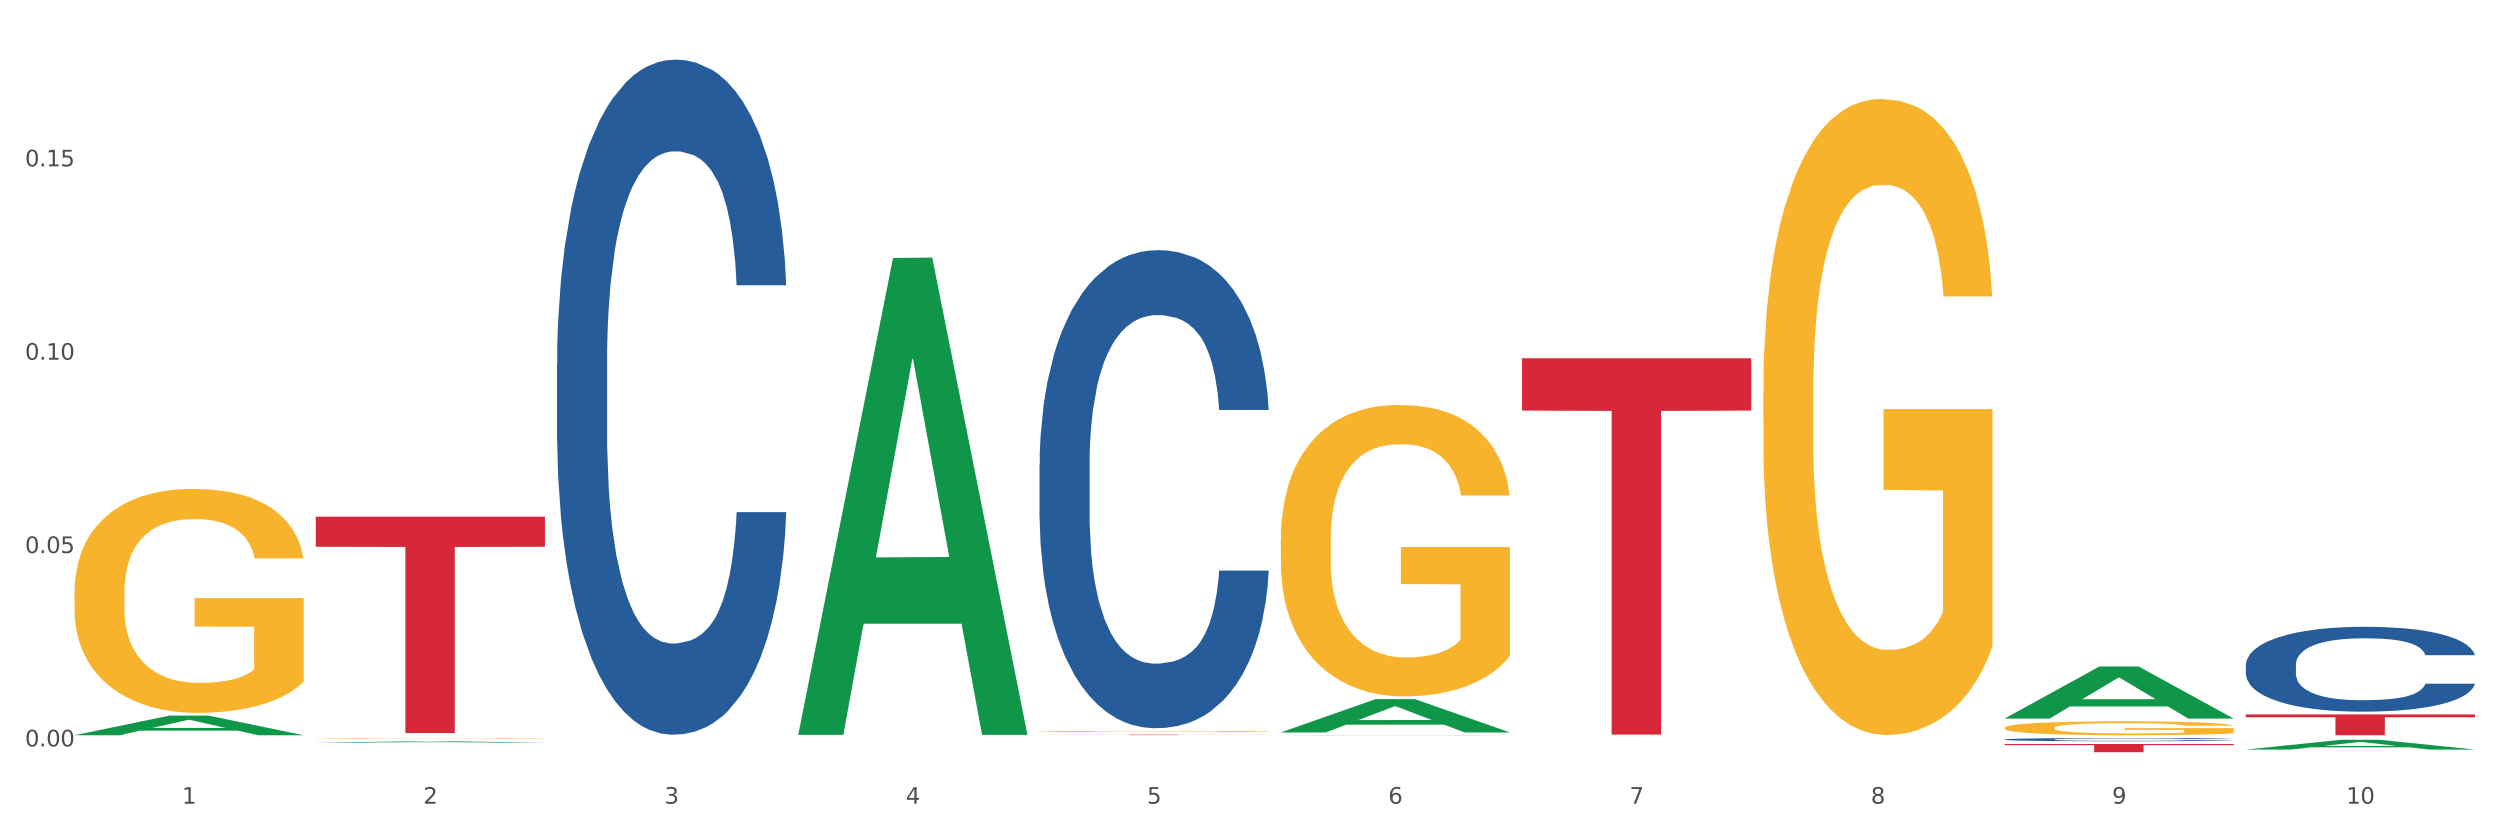 <?xml version="1.0" encoding="utf-8" standalone="no"?>
<!DOCTYPE svg PUBLIC "-//W3C//DTD SVG 1.1//EN"
  "http://www.w3.org/Graphics/SVG/1.1/DTD/svg11.dtd">
<svg xmlns:xlink="http://www.w3.org/1999/xlink" width="1080pt" height="360pt" viewBox="0 0 1080 360" xmlns="http://www.w3.org/2000/svg" version="1.1">
 <rect x="0" y="0" width="1080" height="360" fill="#333333" stroke="none"/>
 <defs>
  <style type="text/css">*{stroke-linejoin: round; stroke-linecap: butt}</style>
 </defs>
 <g id="figure_1">
  <g id="patch_1">
   <path d="M 0 360 
L 1080 360 
L 1080 0 
L 0 0 
z
" style="fill: #ffffff; stroke: #ffffff; stroke-linejoin: miter"/>
  </g>
  <g id="axes_1">
   <g id="matplotlib.axis_1">
    <g id="xtick_1">
     <g id="text_1">
      <!-- 1 -->
      <g style="fill: #4d4d4d" transform="translate(78.627 347.204) scale(0.096 -0.096)">
       <defs>
        <path id="DejaVuSans-31" d="M 794 531 
L 1825 531 
L 1825 4091 
L 703 3866 
L 703 4441 
L 1819 4666 
L 2450 4666 
L 2450 531 
L 3481 531 
L 3481 0 
L 794 0 
L 794 531 
z
" transform="scale(0.016)"/>
       </defs>
       <use xlink:href="#DejaVuSans-31"/>
      </g>
     </g>
    </g>
    <g id="xtick_2">
     <g id="text_2">
      <!-- 2 -->
      <g style="fill: #4d4d4d" transform="translate(182.851 347.204) scale(0.096 -0.096)">
       <defs>
        <path id="DejaVuSans-32" d="M 1228 531 
L 3431 531 
L 3431 0 
L 469 0 
L 469 531 
Q 828 903 1448 1529 
Q 2069 2156 2228 2338 
Q 2531 2678 2651 2914 
Q 2772 3150 2772 3378 
Q 2772 3750 2511 3984 
Q 2250 4219 1831 4219 
Q 1534 4219 1204 4116 
Q 875 4013 500 3803 
L 500 4441 
Q 881 4594 1212 4672 
Q 1544 4750 1819 4750 
Q 2544 4750 2975 4387 
Q 3406 4025 3406 3419 
Q 3406 3131 3298 2873 
Q 3191 2616 2906 2266 
Q 2828 2175 2409 1742 
Q 1991 1309 1228 531 
z
" transform="scale(0.016)"/>
       </defs>
       <use xlink:href="#DejaVuSans-32"/>
      </g>
     </g>
    </g>
    <g id="xtick_3">
     <g id="text_3">
      <!-- 3 -->
      <g style="fill: #4d4d4d" transform="translate(287.074 347.204) scale(0.096 -0.096)">
       <defs>
        <path id="DejaVuSans-33" d="M 2597 2516 
Q 3050 2419 3304 2112 
Q 3559 1806 3559 1356 
Q 3559 666 3084 287 
Q 2609 -91 1734 -91 
Q 1441 -91 1130 -33 
Q 819 25 488 141 
L 488 750 
Q 750 597 1062 519 
Q 1375 441 1716 441 
Q 2309 441 2620 675 
Q 2931 909 2931 1356 
Q 2931 1769 2642 2001 
Q 2353 2234 1838 2234 
L 1294 2234 
L 1294 2753 
L 1863 2753 
Q 2328 2753 2575 2939 
Q 2822 3125 2822 3475 
Q 2822 3834 2567 4026 
Q 2313 4219 1838 4219 
Q 1578 4219 1281 4162 
Q 984 4106 628 3988 
L 628 4550 
Q 988 4650 1302 4700 
Q 1616 4750 1894 4750 
Q 2613 4750 3031 4423 
Q 3450 4097 3450 3541 
Q 3450 3153 3228 2886 
Q 3006 2619 2597 2516 
z
" transform="scale(0.016)"/>
       </defs>
       <use xlink:href="#DejaVuSans-33"/>
      </g>
     </g>
    </g>
    <g id="xtick_4">
     <g id="text_4">
      <!-- 4 -->
      <g style="fill: #4d4d4d" transform="translate(391.298 347.204) scale(0.096 -0.096)">
       <defs>
        <path id="DejaVuSans-34" d="M 2419 4116 
L 825 1625 
L 2419 1625 
L 2419 4116 
z
M 2253 4666 
L 3047 4666 
L 3047 1625 
L 3713 1625 
L 3713 1100 
L 3047 1100 
L 3047 0 
L 2419 0 
L 2419 1100 
L 313 1100 
L 313 1709 
L 2253 4666 
z
" transform="scale(0.016)"/>
       </defs>
       <use xlink:href="#DejaVuSans-34"/>
      </g>
     </g>
    </g>
    <g id="xtick_5">
     <g id="text_5">
      <!-- 5 -->
      <g style="fill: #4d4d4d" transform="translate(495.522 347.204) scale(0.096 -0.096)">
       <defs>
        <path id="DejaVuSans-35" d="M 691 4666 
L 3169 4666 
L 3169 4134 
L 1269 4134 
L 1269 2991 
Q 1406 3038 1543 3061 
Q 1681 3084 1819 3084 
Q 2600 3084 3056 2656 
Q 3513 2228 3513 1497 
Q 3513 744 3044 326 
Q 2575 -91 1722 -91 
Q 1428 -91 1123 -41 
Q 819 9 494 109 
L 494 744 
Q 775 591 1075 516 
Q 1375 441 1709 441 
Q 2250 441 2565 725 
Q 2881 1009 2881 1497 
Q 2881 1984 2565 2268 
Q 2250 2553 1709 2553 
Q 1456 2553 1204 2497 
Q 953 2441 691 2322 
L 691 4666 
z
" transform="scale(0.016)"/>
       </defs>
       <use xlink:href="#DejaVuSans-35"/>
      </g>
     </g>
    </g>
    <g id="xtick_6">
     <g id="text_6">
      <!-- 6 -->
      <g style="fill: #4d4d4d" transform="translate(599.745 347.204) scale(0.096 -0.096)">
       <defs>
        <path id="DejaVuSans-36" d="M 2113 2584 
Q 1688 2584 1439 2293 
Q 1191 2003 1191 1497 
Q 1191 994 1439 701 
Q 1688 409 2113 409 
Q 2538 409 2786 701 
Q 3034 994 3034 1497 
Q 3034 2003 2786 2293 
Q 2538 2584 2113 2584 
z
M 3366 4563 
L 3366 3988 
Q 3128 4100 2886 4159 
Q 2644 4219 2406 4219 
Q 1781 4219 1451 3797 
Q 1122 3375 1075 2522 
Q 1259 2794 1537 2939 
Q 1816 3084 2150 3084 
Q 2853 3084 3261 2657 
Q 3669 2231 3669 1497 
Q 3669 778 3244 343 
Q 2819 -91 2113 -91 
Q 1303 -91 875 529 
Q 447 1150 447 2328 
Q 447 3434 972 4092 
Q 1497 4750 2381 4750 
Q 2619 4750 2861 4703 
Q 3103 4656 3366 4563 
z
" transform="scale(0.016)"/>
       </defs>
       <use xlink:href="#DejaVuSans-36"/>
      </g>
     </g>
    </g>
    <g id="xtick_7">
     <g id="text_7">
      <!-- 7 -->
      <g style="fill: #4d4d4d" transform="translate(703.969 347.204) scale(0.096 -0.096)">
       <defs>
        <path id="DejaVuSans-37" d="M 525 4666 
L 3525 4666 
L 3525 4397 
L 1831 0 
L 1172 0 
L 2766 4134 
L 525 4134 
L 525 4666 
z
" transform="scale(0.016)"/>
       </defs>
       <use xlink:href="#DejaVuSans-37"/>
      </g>
     </g>
    </g>
    <g id="xtick_8">
     <g id="text_8">
      <!-- 8 -->
      <g style="fill: #4d4d4d" transform="translate(808.193 347.204) scale(0.096 -0.096)">
       <defs>
        <path id="DejaVuSans-38" d="M 2034 2216 
Q 1584 2216 1326 1975 
Q 1069 1734 1069 1313 
Q 1069 891 1326 650 
Q 1584 409 2034 409 
Q 2484 409 2743 651 
Q 3003 894 3003 1313 
Q 3003 1734 2745 1975 
Q 2488 2216 2034 2216 
z
M 1403 2484 
Q 997 2584 770 2862 
Q 544 3141 544 3541 
Q 544 4100 942 4425 
Q 1341 4750 2034 4750 
Q 2731 4750 3128 4425 
Q 3525 4100 3525 3541 
Q 3525 3141 3298 2862 
Q 3072 2584 2669 2484 
Q 3125 2378 3379 2068 
Q 3634 1759 3634 1313 
Q 3634 634 3220 271 
Q 2806 -91 2034 -91 
Q 1263 -91 848 271 
Q 434 634 434 1313 
Q 434 1759 690 2068 
Q 947 2378 1403 2484 
z
M 1172 3481 
Q 1172 3119 1398 2916 
Q 1625 2713 2034 2713 
Q 2441 2713 2670 2916 
Q 2900 3119 2900 3481 
Q 2900 3844 2670 4047 
Q 2441 4250 2034 4250 
Q 1625 4250 1398 4047 
Q 1172 3844 1172 3481 
z
" transform="scale(0.016)"/>
       </defs>
       <use xlink:href="#DejaVuSans-38"/>
      </g>
     </g>
    </g>
    <g id="xtick_9">
     <g id="text_9">
      <!-- 9 -->
      <g style="fill: #4d4d4d" transform="translate(912.416 347.204) scale(0.096 -0.096)">
       <defs>
        <path id="DejaVuSans-39" d="M 703 97 
L 703 672 
Q 941 559 1184 500 
Q 1428 441 1663 441 
Q 2288 441 2617 861 
Q 2947 1281 2994 2138 
Q 2813 1869 2534 1725 
Q 2256 1581 1919 1581 
Q 1219 1581 811 2004 
Q 403 2428 403 3163 
Q 403 3881 828 4315 
Q 1253 4750 1959 4750 
Q 2769 4750 3195 4129 
Q 3622 3509 3622 2328 
Q 3622 1225 3098 567 
Q 2575 -91 1691 -91 
Q 1453 -91 1209 -44 
Q 966 3 703 97 
z
M 1959 2075 
Q 2384 2075 2632 2365 
Q 2881 2656 2881 3163 
Q 2881 3666 2632 3958 
Q 2384 4250 1959 4250 
Q 1534 4250 1286 3958 
Q 1038 3666 1038 3163 
Q 1038 2656 1286 2365 
Q 1534 2075 1959 2075 
z
" transform="scale(0.016)"/>
       </defs>
       <use xlink:href="#DejaVuSans-39"/>
      </g>
     </g>
    </g>
    <g id="xtick_10">
     <g id="text_10">
      <!-- 10 -->
      <g style="fill: #4d4d4d" transform="translate(1013.586 347.204) scale(0.096 -0.096)">
       <defs>
        <path id="DejaVuSans-30" d="M 2034 4250 
Q 1547 4250 1301 3770 
Q 1056 3291 1056 2328 
Q 1056 1369 1301 889 
Q 1547 409 2034 409 
Q 2525 409 2770 889 
Q 3016 1369 3016 2328 
Q 3016 3291 2770 3770 
Q 2525 4250 2034 4250 
z
M 2034 4750 
Q 2819 4750 3233 4129 
Q 3647 3509 3647 2328 
Q 3647 1150 3233 529 
Q 2819 -91 2034 -91 
Q 1250 -91 836 529 
Q 422 1150 422 2328 
Q 422 3509 836 4129 
Q 1250 4750 2034 4750 
z
" transform="scale(0.016)"/>
       </defs>
       <use xlink:href="#DejaVuSans-31"/>
       <use xlink:href="#DejaVuSans-30" transform="translate(63.623 0)"/>
      </g>
     </g>
    </g>
    <g id="xtick_11"/>
    <g id="xtick_12"/>
    <g id="xtick_13"/>
    <g id="xtick_14"/>
    <g id="xtick_15"/>
    <g id="xtick_16"/>
    <g id="xtick_17"/>
    <g id="xtick_18"/>
    <g id="xtick_19"/>
   </g>
   <g id="matplotlib.axis_2">
    <g id="ytick_1">
     <g id="text_11">
      <!-- 0.00 -->
      <g style="fill: #4d4d4d" transform="translate(10.8 322.45) scale(0.096 -0.096)">
       <defs>
        <path id="DejaVuSans-2e" d="M 684 794 
L 1344 794 
L 1344 0 
L 684 0 
L 684 794 
z
" transform="scale(0.016)"/>
       </defs>
       <use xlink:href="#DejaVuSans-30"/>
       <use xlink:href="#DejaVuSans-2e" transform="translate(63.623 0)"/>
       <use xlink:href="#DejaVuSans-30" transform="translate(95.41 0)"/>
       <use xlink:href="#DejaVuSans-30" transform="translate(159.033 0)"/>
      </g>
     </g>
    </g>
    <g id="ytick_2">
     <g id="text_12">
      <!-- 0.05 -->
      <g style="fill: #4d4d4d" transform="translate(10.8 238.923) scale(0.096 -0.096)">
       <use xlink:href="#DejaVuSans-30"/>
       <use xlink:href="#DejaVuSans-2e" transform="translate(63.623 0)"/>
       <use xlink:href="#DejaVuSans-30" transform="translate(95.41 0)"/>
       <use xlink:href="#DejaVuSans-35" transform="translate(159.033 0)"/>
      </g>
     </g>
    </g>
    <g id="ytick_3">
     <g id="text_13">
      <!-- 0.10 -->
      <g style="fill: #4d4d4d" transform="translate(10.8 155.396) scale(0.096 -0.096)">
       <use xlink:href="#DejaVuSans-30"/>
       <use xlink:href="#DejaVuSans-2e" transform="translate(63.623 0)"/>
       <use xlink:href="#DejaVuSans-31" transform="translate(95.41 0)"/>
       <use xlink:href="#DejaVuSans-30" transform="translate(159.033 0)"/>
      </g>
     </g>
    </g>
    <g id="ytick_4">
     <g id="text_14">
      <!-- 0.15 -->
      <g style="fill: #4d4d4d" transform="translate(10.8 71.869) scale(0.096 -0.096)">
       <use xlink:href="#DejaVuSans-30"/>
       <use xlink:href="#DejaVuSans-2e" transform="translate(63.623 0)"/>
       <use xlink:href="#DejaVuSans-31" transform="translate(95.41 0)"/>
       <use xlink:href="#DejaVuSans-35" transform="translate(159.033 0)"/>
      </g>
     </g>
    </g>
    <g id="ytick_5"/>
    <g id="ytick_6"/>
    <g id="ytick_7"/>
    <g id="ytick_8"/>
   </g>
   <g id="PolyCollection_1">
    <path d="M 32.175 317.615 
L 32.277 317.607 
L 73.107 309.148 
L 90.051 309.14 
L 131.187 317.63 
L 111.589 317.63 
L 102.709 315.653 
L 60.552 315.653 
L 60.246 315.685 
L 51.671 317.63 
L 32.175 317.63 
L 32.175 317.615 
L 65.86 314.473 
L 97.401 314.465 
L 81.783 310.95 
L 81.579 310.934 
L 81.375 310.957 
L 65.758 314.465 
L 65.86 314.473 
L 32.175 317.615 
z
" clip-path="url(#p69d9ee0874)" style="fill: #109648"/>
    <path d="M 553.293 317.607 
L 553.41 317.607 
L 553.41 317.606 
L 553.761 317.604 
L 555.049 317.601 
L 556.687 317.599 
L 559.496 317.597 
L 561.017 317.596 
L 563.007 317.595 
L 567.103 317.593 
L 571.785 317.591 
L 575.062 317.59 
L 577.52 317.59 
L 583.02 317.589 
L 586.18 317.588 
L 589.457 317.588 
L 592.266 317.588 
L 596.948 317.588 
L 600.693 317.587 
L 605.023 317.587 
L 608.651 317.587 
L 613.45 317.588 
L 620.472 317.588 
L 623.164 317.588 
L 626.792 317.589 
L 630.537 317.589 
L 633.58 317.59 
L 637.091 317.591 
L 640.719 317.592 
L 644.23 317.594 
L 646.688 317.595 
L 648.677 317.596 
L 650.433 317.598 
L 651.72 317.6 
L 652.306 317.602 
L 630.888 317.602 
L 630.303 317.6 
L 629.132 317.599 
L 627.962 317.598 
L 626.675 317.597 
L 624.685 317.596 
L 622.929 317.595 
L 620.004 317.594 
L 617.312 317.594 
L 615.088 317.594 
L 612.396 317.593 
L 606.661 317.593 
L 602.565 317.593 
L 599.99 317.593 
L 596.83 317.594 
L 594.139 317.594 
L 590.979 317.594 
L 588.521 317.595 
L 586.063 317.595 
L 584.659 317.596 
L 582.552 317.597 
L 581.148 317.598 
L 579.275 317.599 
L 578.222 317.6 
L 576.349 317.602 
L 575.53 317.603 
L 575.179 317.605 
L 574.945 317.606 
L 574.945 317.612 
L 575.647 317.615 
L 576.232 317.616 
L 577.168 317.617 
L 578.924 317.619 
L 581.499 317.621 
L 584.191 317.622 
L 586.414 317.623 
L 588.521 317.623 
L 590.628 317.624 
L 593.202 317.624 
L 595.309 317.624 
L 598.469 317.625 
L 602.214 317.625 
L 605.14 317.625 
L 611.109 317.624 
L 613.801 317.624 
L 616.375 317.624 
L 619.184 317.624 
L 621.408 317.623 
L 622.695 317.623 
L 624.802 317.622 
L 626.441 317.621 
L 627.845 317.62 
L 628.781 317.619 
L 629.835 317.618 
L 630.654 317.617 
L 630.888 317.616 
L 652.306 317.616 
L 651.837 317.618 
L 651.018 317.619 
L 649.38 317.621 
L 648.092 317.622 
L 646.103 317.623 
L 643.996 317.624 
L 641.07 317.626 
L 638.378 317.627 
L 635.569 317.627 
L 632.526 317.628 
L 627.026 317.629 
L 625.036 317.629 
L 620.823 317.63 
L 617.546 317.63 
L 612.747 317.63 
L 607.832 317.63 
L 602.682 317.63 
L 598.118 317.63 
L 593.085 317.63 
L 589.925 317.63 
L 586.414 317.63 
L 582.318 317.629 
L 578.456 317.628 
L 574.828 317.628 
L 571.434 317.627 
L 568.274 317.626 
L 564.177 317.624 
L 561.135 317.622 
L 558.911 317.621 
L 557.389 317.619 
L 555.868 317.618 
L 555.049 317.617 
L 553.761 317.614 
L 553.293 317.611 
L 553.293 317.607 
z
" clip-path="url(#p69d9ee0874)" style="fill: #255c99"/>
    <path d="M 865.964 319.443 
L 866.081 319.442 
L 866.081 319.405 
L 866.432 319.356 
L 867.719 319.265 
L 869.358 319.196 
L 872.167 319.115 
L 873.688 319.081 
L 875.678 319.043 
L 879.774 318.982 
L 884.456 318.93 
L 887.733 318.902 
L 890.19 318.883 
L 895.691 318.851 
L 898.851 318.836 
L 902.128 318.825 
L 904.937 318.817 
L 909.618 318.808 
L 913.364 318.804 
L 917.694 318.803 
L 921.322 318.804 
L 926.12 318.809 
L 933.143 318.825 
L 935.834 318.834 
L 939.463 318.85 
L 943.208 318.87 
L 946.251 318.891 
L 949.762 318.921 
L 953.39 318.96 
L 956.901 319.01 
L 959.359 319.055 
L 961.348 319.103 
L 963.104 319.162 
L 964.391 319.226 
L 964.976 319.279 
L 943.559 319.279 
L 942.974 319.231 
L 941.803 319.179 
L 940.633 319.144 
L 939.346 319.115 
L 937.356 319.083 
L 935.6 319.062 
L 932.674 319.037 
L 929.983 319.021 
L 927.759 319.012 
L 925.067 319.004 
L 919.332 318.997 
L 915.236 318.997 
L 912.661 318.999 
L 909.501 319.006 
L 906.81 319.015 
L 903.65 319.03 
L 901.192 319.047 
L 898.734 319.069 
L 897.33 319.085 
L 895.223 319.114 
L 893.819 319.137 
L 891.946 319.178 
L 890.893 319.206 
L 889.02 319.28 
L 888.201 319.335 
L 887.85 319.373 
L 887.616 319.414 
L 887.616 319.617 
L 888.318 319.709 
L 888.903 319.748 
L 889.839 319.792 
L 891.595 319.849 
L 894.17 319.905 
L 896.861 319.946 
L 899.085 319.97 
L 901.192 319.988 
L 903.298 320.003 
L 905.873 320.016 
L 907.98 320.024 
L 911.14 320.031 
L 914.885 320.035 
L 917.811 320.035 
L 923.78 320.029 
L 926.472 320.022 
L 929.046 320.013 
L 931.855 319.999 
L 934.079 319.983 
L 935.366 319.972 
L 937.473 319.947 
L 939.111 319.921 
L 940.516 319.891 
L 941.452 319.865 
L 942.505 319.826 
L 943.325 319.781 
L 943.559 319.758 
L 964.976 319.758 
L 964.508 319.805 
L 963.689 319.85 
L 962.05 319.912 
L 960.763 319.947 
L 958.773 319.99 
L 956.667 320.026 
L 953.741 320.067 
L 951.049 320.096 
L 948.24 320.123 
L 945.197 320.146 
L 939.697 320.179 
L 937.707 320.188 
L 933.494 320.203 
L 930.217 320.212 
L 925.418 320.221 
L 920.503 320.227 
L 915.353 320.228 
L 910.789 320.225 
L 905.756 320.218 
L 902.596 320.21 
L 899.085 320.198 
L 894.989 320.18 
L 891.127 320.158 
L 887.499 320.132 
L 884.105 320.102 
L 880.945 320.068 
L 876.848 320.012 
L 873.805 319.957 
L 871.582 319.906 
L 870.06 319.864 
L 868.539 319.809 
L 867.719 319.771 
L 866.432 319.68 
L 865.964 319.595 
L 865.964 319.443 
z
" clip-path="url(#p69d9ee0874)" style="fill: #255c99"/>
    <path d="M 970.188 287.251 
L 970.305 287.217 
L 970.305 286.279 
L 970.656 285.007 
L 971.943 282.663 
L 973.582 280.889 
L 976.39 278.813 
L 977.912 277.942 
L 979.902 276.971 
L 983.998 275.397 
L 988.679 274.058 
L 991.956 273.321 
L 994.414 272.853 
L 999.915 272.016 
L 1003.075 271.647 
L 1006.352 271.346 
L 1009.161 271.145 
L 1013.842 270.911 
L 1017.587 270.81 
L 1021.917 270.777 
L 1025.546 270.81 
L 1030.344 270.944 
L 1037.366 271.346 
L 1040.058 271.58 
L 1043.686 271.982 
L 1047.431 272.518 
L 1050.474 273.054 
L 1053.985 273.824 
L 1057.613 274.828 
L 1061.125 276.101 
L 1063.582 277.272 
L 1065.572 278.511 
L 1067.327 280.018 
L 1068.615 281.659 
L 1069.2 283.032 
L 1047.782 283.032 
L 1047.197 281.793 
L 1046.027 280.453 
L 1044.857 279.549 
L 1043.569 278.813 
L 1041.58 277.976 
L 1039.824 277.44 
L 1036.898 276.804 
L 1034.206 276.402 
L 1031.983 276.167 
L 1029.291 275.967 
L 1023.556 275.766 
L 1019.46 275.766 
L 1016.885 275.833 
L 1013.725 276 
L 1011.033 276.234 
L 1007.873 276.636 
L 1005.415 277.072 
L 1002.958 277.641 
L 1001.553 278.043 
L 999.447 278.779 
L 998.042 279.382 
L 996.17 280.42 
L 995.116 281.157 
L 993.244 283.065 
L 992.424 284.471 
L 992.073 285.442 
L 991.839 286.514 
L 991.839 291.737 
L 992.541 294.081 
L 993.127 295.086 
L 994.063 296.224 
L 995.818 297.697 
L 998.393 299.137 
L 1001.085 300.175 
L 1003.309 300.811 
L 1005.415 301.28 
L 1007.522 301.648 
L 1010.097 301.983 
L 1012.203 302.184 
L 1015.363 302.385 
L 1019.109 302.485 
L 1022.035 302.485 
L 1028.003 302.318 
L 1030.695 302.151 
L 1033.27 301.916 
L 1036.079 301.548 
L 1038.303 301.146 
L 1039.59 300.845 
L 1041.697 300.209 
L 1043.335 299.539 
L 1044.739 298.769 
L 1045.676 298.099 
L 1046.729 297.095 
L 1047.548 295.956 
L 1047.782 295.353 
L 1069.2 295.353 
L 1068.732 296.559 
L 1067.913 297.731 
L 1066.274 299.305 
L 1064.987 300.209 
L 1062.997 301.314 
L 1060.89 302.251 
L 1057.965 303.289 
L 1055.273 304.059 
L 1052.464 304.729 
L 1049.421 305.332 
L 1043.92 306.169 
L 1041.931 306.403 
L 1037.717 306.805 
L 1034.44 307.039 
L 1029.642 307.274 
L 1024.726 307.408 
L 1019.577 307.441 
L 1015.012 307.374 
L 1009.98 307.173 
L 1006.82 306.972 
L 1003.309 306.671 
L 999.212 306.202 
L 995.35 305.633 
L 991.722 304.963 
L 988.328 304.193 
L 985.168 303.323 
L 981.072 301.883 
L 978.029 300.476 
L 975.805 299.171 
L 974.284 298.066 
L 972.762 296.659 
L 971.943 295.688 
L 970.656 293.344 
L 970.188 291.168 
L 970.188 287.251 
z
" clip-path="url(#p69d9ee0874)" style="fill: #255c99"/>
    <path d="M 32.175 255.918 
L 32.292 255.83 
L 32.292 252.648 
L 32.526 249.909 
L 33.695 243.281 
L 35.448 237.802 
L 36.734 234.886 
L 38.02 232.5 
L 39.54 230.114 
L 41.41 227.64 
L 44.8 224.017 
L 46.904 222.161 
L 49.476 220.217 
L 54.152 217.389 
L 57.542 215.799 
L 61.049 214.473 
L 66.777 212.882 
L 70.517 212.175 
L 74.492 211.645 
L 79.285 211.292 
L 82.909 211.203 
L 90.858 211.468 
L 97.638 212.264 
L 100.911 212.882 
L 105.119 213.943 
L 107.34 214.65 
L 110.964 216.064 
L 114.705 217.919 
L 117.277 219.51 
L 121.134 222.515 
L 124.057 225.519 
L 126.745 229.231 
L 128.148 231.793 
L 129.2 234.179 
L 130.135 236.919 
L 131.071 241.249 
L 110.029 241.249 
L 109.211 238.156 
L 107.925 235.24 
L 106.054 232.412 
L 104.418 230.645 
L 101.612 228.435 
L 99.041 227.021 
L 96.352 225.961 
L 93.079 225.077 
L 90.507 224.635 
L 86.883 224.282 
L 79.752 224.37 
L 74.96 225.077 
L 71.686 225.961 
L 69.582 226.756 
L 67.712 227.64 
L 65.608 228.877 
L 63.153 230.733 
L 61.399 232.412 
L 59.646 234.533 
L 58.243 236.654 
L 56.957 239.128 
L 55.905 241.779 
L 55.087 244.519 
L 54.386 247.877 
L 53.801 253.444 
L 53.801 265.55 
L 54.035 268.29 
L 54.619 271.913 
L 55.321 274.652 
L 56.49 277.922 
L 57.542 280.131 
L 59.529 283.313 
L 61.75 285.964 
L 63.504 287.643 
L 65.257 289.057 
L 68.296 291.001 
L 71.686 292.591 
L 74.609 293.563 
L 78.583 294.447 
L 81.272 294.801 
L 83.61 294.977 
L 89.338 294.977 
L 93.429 294.712 
L 97.988 294.094 
L 101.495 293.298 
L 104.418 292.326 
L 107.691 290.736 
L 109.795 289.233 
L 109.795 270.764 
L 84.078 270.676 
L 84.078 258.392 
L 131.187 258.392 
L 131.187 294.447 
L 129.2 296.303 
L 126.979 297.982 
L 124.641 299.484 
L 121.134 301.34 
L 116.926 303.107 
L 113.185 304.344 
L 109.211 305.405 
L 104.535 306.377 
L 98.456 307.261 
L 94.715 307.614 
L 90.039 307.879 
L 84.545 307.968 
L 79.752 307.791 
L 75.076 307.349 
L 70.167 306.554 
L 65.374 305.405 
L 61.75 304.256 
L 58.126 302.842 
L 54.269 300.986 
L 51.229 299.219 
L 48.891 297.628 
L 46.32 295.596 
L 43.514 292.945 
L 41.41 290.559 
L 39.54 288.085 
L 37.552 284.903 
L 36.15 282.164 
L 34.747 278.717 
L 33.928 276.155 
L 32.993 272.178 
L 32.292 266.611 
L 32.175 255.918 
z
" clip-path="url(#p69d9ee0874)" style="fill: #f7b32b"/>
    <path d="M 136.399 318.929 
L 136.516 318.929 
L 136.516 318.92 
L 136.749 318.912 
L 137.918 318.893 
L 139.672 318.878 
L 140.958 318.869 
L 142.244 318.863 
L 143.763 318.856 
L 145.634 318.849 
L 149.024 318.839 
L 151.128 318.834 
L 153.699 318.828 
L 158.375 318.82 
L 161.765 318.816 
L 165.272 318.812 
L 171 318.807 
L 174.741 318.805 
L 178.716 318.804 
L 183.508 318.803 
L 187.132 318.803 
L 195.081 318.803 
L 201.861 318.806 
L 205.135 318.807 
L 209.343 318.81 
L 211.564 318.812 
L 215.188 318.816 
L 218.928 318.822 
L 221.5 318.826 
L 225.358 318.835 
L 228.28 318.843 
L 230.969 318.854 
L 232.372 318.861 
L 233.424 318.867 
L 234.359 318.875 
L 235.294 318.887 
L 214.253 318.887 
L 213.434 318.879 
L 212.148 318.87 
L 210.278 318.863 
L 208.641 318.858 
L 205.836 318.851 
L 203.264 318.847 
L 200.576 318.844 
L 197.302 318.842 
L 194.731 318.841 
L 191.107 318.84 
L 183.976 318.84 
L 179.183 318.842 
L 175.91 318.844 
L 173.806 318.847 
L 171.936 318.849 
L 169.831 318.853 
L 167.377 318.858 
L 165.623 318.863 
L 163.87 318.868 
L 162.467 318.874 
L 161.181 318.881 
L 160.129 318.889 
L 159.311 318.897 
L 158.609 318.906 
L 158.025 318.922 
L 158.025 318.956 
L 158.259 318.964 
L 158.843 318.974 
L 159.544 318.982 
L 160.713 318.991 
L 161.765 318.997 
L 163.753 319.006 
L 165.974 319.014 
L 167.727 319.018 
L 169.481 319.022 
L 172.52 319.028 
L 175.91 319.032 
L 178.833 319.035 
L 182.807 319.038 
L 185.496 319.039 
L 187.834 319.039 
L 193.562 319.039 
L 197.653 319.038 
L 202.212 319.037 
L 205.719 319.034 
L 208.641 319.032 
L 211.915 319.027 
L 214.019 319.023 
L 214.019 318.971 
L 188.301 318.97 
L 188.301 318.936 
L 235.411 318.936 
L 235.411 319.038 
L 233.424 319.043 
L 231.203 319.048 
L 228.865 319.052 
L 225.358 319.057 
L 221.15 319.062 
L 217.409 319.066 
L 213.434 319.069 
L 208.758 319.071 
L 202.68 319.074 
L 198.939 319.075 
L 194.263 319.075 
L 188.769 319.076 
L 183.976 319.075 
L 179.3 319.074 
L 174.39 319.072 
L 169.598 319.069 
L 165.974 319.065 
L 162.35 319.061 
L 158.492 319.056 
L 155.453 319.051 
L 153.115 319.047 
L 150.543 319.041 
L 147.738 319.033 
L 145.634 319.027 
L 143.763 319.02 
L 141.776 319.011 
L 140.373 319.003 
L 138.97 318.993 
L 138.152 318.986 
L 137.217 318.975 
L 136.516 318.959 
L 136.399 318.929 
z
" clip-path="url(#p69d9ee0874)" style="fill: #f7b32b"/>
    <path d="M 449.069 315.975 
L 449.186 315.975 
L 449.186 315.96 
L 449.42 315.948 
L 450.589 315.918 
L 452.343 315.893 
L 453.628 315.88 
L 454.914 315.869 
L 456.434 315.858 
L 458.304 315.847 
L 461.694 315.83 
L 463.799 315.822 
L 466.37 315.813 
L 471.046 315.8 
L 474.436 315.793 
L 477.943 315.787 
L 483.671 315.78 
L 487.412 315.777 
L 491.386 315.774 
L 496.179 315.773 
L 499.803 315.772 
L 507.752 315.773 
L 514.532 315.777 
L 517.805 315.78 
L 522.014 315.785 
L 524.235 315.788 
L 527.859 315.794 
L 531.599 315.803 
L 534.171 315.81 
L 538.029 315.824 
L 540.951 315.837 
L 543.64 315.854 
L 545.043 315.866 
L 546.095 315.877 
L 547.03 315.889 
L 547.965 315.909 
L 526.923 315.909 
L 526.105 315.895 
L 524.819 315.881 
L 522.949 315.868 
L 521.312 315.86 
L 518.507 315.85 
L 515.935 315.844 
L 513.246 315.839 
L 509.973 315.835 
L 507.401 315.833 
L 503.778 315.832 
L 496.647 315.832 
L 491.854 315.835 
L 488.581 315.839 
L 486.477 315.843 
L 484.606 315.847 
L 482.502 315.852 
L 480.047 315.861 
L 478.294 315.868 
L 476.54 315.878 
L 475.138 315.888 
L 473.852 315.899 
L 472.8 315.911 
L 471.981 315.923 
L 471.28 315.939 
L 470.696 315.964 
L 470.696 316.019 
L 470.929 316.031 
L 471.514 316.048 
L 472.215 316.06 
L 473.384 316.075 
L 474.436 316.085 
L 476.424 316.1 
L 478.645 316.112 
L 480.398 316.119 
L 482.152 316.126 
L 485.191 316.135 
L 488.581 316.142 
L 491.503 316.146 
L 495.478 316.15 
L 498.167 316.152 
L 500.505 316.153 
L 506.232 316.153 
L 510.324 316.151 
L 514.883 316.149 
L 518.39 316.145 
L 521.312 316.141 
L 524.585 316.133 
L 526.69 316.127 
L 526.69 316.043 
L 500.972 316.042 
L 500.972 315.986 
L 548.082 315.986 
L 548.082 316.15 
L 546.095 316.159 
L 543.874 316.166 
L 541.536 316.173 
L 538.029 316.182 
L 533.82 316.19 
L 530.08 316.195 
L 526.105 316.2 
L 521.429 316.204 
L 515.351 316.208 
L 511.61 316.21 
L 506.934 316.211 
L 501.44 316.212 
L 496.647 316.211 
L 491.971 316.209 
L 487.061 316.205 
L 482.268 316.2 
L 478.645 316.195 
L 475.021 316.188 
L 471.163 316.18 
L 468.124 316.172 
L 465.786 316.165 
L 463.214 316.156 
L 460.409 316.143 
L 458.304 316.133 
L 456.434 316.121 
L 454.447 316.107 
L 453.044 316.094 
L 451.641 316.079 
L 450.823 316.067 
L 449.888 316.049 
L 449.186 316.024 
L 449.069 315.975 
z
" clip-path="url(#p69d9ee0874)" style="fill: #f7b32b"/>
    <path d="M 553.293 233.115 
L 553.41 233 
L 553.41 228.86 
L 553.644 225.296 
L 554.813 216.672 
L 556.566 209.543 
L 557.852 205.748 
L 559.138 202.643 
L 560.658 199.539 
L 562.528 196.319 
L 565.918 191.605 
L 568.022 189.19 
L 570.594 186.66 
L 575.27 182.981 
L 578.66 180.911 
L 582.167 179.186 
L 587.895 177.116 
L 591.636 176.196 
L 595.61 175.506 
L 600.403 175.046 
L 604.027 174.932 
L 611.976 175.276 
L 618.756 176.311 
L 622.029 177.116 
L 626.237 178.496 
L 628.458 179.416 
L 632.082 181.256 
L 635.823 183.671 
L 638.395 185.74 
L 642.252 189.65 
L 645.175 193.559 
L 647.863 198.389 
L 649.266 201.723 
L 650.318 204.828 
L 651.253 208.393 
L 652.189 214.027 
L 631.147 214.027 
L 630.329 210.003 
L 629.043 206.208 
L 627.173 202.528 
L 625.536 200.229 
L 622.73 197.354 
L 620.159 195.514 
L 617.47 194.134 
L 614.197 192.984 
L 611.625 192.41 
L 608.001 191.95 
L 600.87 192.065 
L 596.078 192.984 
L 592.805 194.134 
L 590.7 195.169 
L 588.83 196.319 
L 586.726 197.929 
L 584.271 200.344 
L 582.518 202.528 
L 580.764 205.288 
L 579.361 208.048 
L 578.075 211.267 
L 577.023 214.717 
L 576.205 218.282 
L 575.504 222.651 
L 574.919 229.895 
L 574.919 245.649 
L 575.153 249.213 
L 575.737 253.928 
L 576.439 257.492 
L 577.608 261.747 
L 578.66 264.621 
L 580.647 268.761 
L 582.868 272.211 
L 584.622 274.395 
L 586.375 276.235 
L 589.415 278.765 
L 592.805 280.835 
L 595.727 282.099 
L 599.702 283.249 
L 602.39 283.709 
L 604.728 283.939 
L 610.456 283.939 
L 614.548 283.594 
L 619.107 282.789 
L 622.613 281.754 
L 625.536 280.49 
L 628.809 278.42 
L 630.913 276.465 
L 630.913 252.433 
L 605.196 252.318 
L 605.196 236.335 
L 652.306 236.335 
L 652.306 283.249 
L 650.318 285.664 
L 648.097 287.849 
L 645.759 289.804 
L 642.252 292.218 
L 638.044 294.518 
L 634.303 296.128 
L 630.329 297.508 
L 625.653 298.773 
L 619.574 299.922 
L 615.833 300.382 
L 611.158 300.727 
L 605.663 300.842 
L 600.87 300.612 
L 596.195 300.037 
L 591.285 299.003 
L 586.492 297.508 
L 582.868 296.013 
L 579.244 294.173 
L 575.387 291.758 
L 572.347 289.459 
L 570.009 287.389 
L 567.438 284.744 
L 564.632 281.295 
L 562.528 278.19 
L 560.658 274.97 
L 558.67 270.831 
L 557.268 267.266 
L 555.865 262.782 
L 555.047 259.447 
L 554.111 254.273 
L 553.41 247.028 
L 553.293 233.115 
z
" clip-path="url(#p69d9ee0874)" style="fill: #f7b32b"/>
    <path d="M 761.74 169.729 
L 761.857 169.478 
L 761.857 160.445 
L 762.091 152.666 
L 763.26 133.846 
L 765.013 118.288 
L 766.299 110.007 
L 767.585 103.232 
L 769.105 96.457 
L 770.975 89.431 
L 774.365 79.143 
L 776.469 73.873 
L 779.041 68.352 
L 783.717 60.323 
L 787.107 55.806 
L 790.614 52.042 
L 796.342 47.525 
L 800.083 45.517 
L 804.057 44.012 
L 808.85 43.008 
L 812.474 42.757 
L 820.423 43.51 
L 827.203 45.768 
L 830.476 47.525 
L 834.685 50.536 
L 836.906 52.544 
L 840.529 56.559 
L 844.27 61.828 
L 846.842 66.345 
L 850.7 74.877 
L 853.622 83.408 
L 856.311 93.948 
L 857.713 101.225 
L 858.766 108 
L 859.701 115.779 
L 860.636 128.074 
L 839.594 128.074 
L 838.776 119.292 
L 837.49 111.011 
L 835.62 102.981 
L 833.983 97.963 
L 831.178 91.689 
L 828.606 87.674 
L 825.917 84.663 
L 822.644 82.154 
L 820.072 80.899 
L 816.448 79.895 
L 809.318 80.146 
L 804.525 82.154 
L 801.252 84.663 
L 799.148 86.921 
L 797.277 89.431 
L 795.173 92.944 
L 792.718 98.213 
L 790.965 102.981 
L 789.211 109.004 
L 787.809 115.026 
L 786.523 122.052 
L 785.471 129.58 
L 784.652 137.359 
L 783.951 146.894 
L 783.366 162.703 
L 783.366 197.081 
L 783.6 204.86 
L 784.185 215.148 
L 784.886 222.927 
L 786.055 232.212 
L 787.107 238.485 
L 789.094 247.519 
L 791.315 255.047 
L 793.069 259.814 
L 794.822 263.829 
L 797.862 269.35 
L 801.252 273.867 
L 804.174 276.627 
L 808.149 279.136 
L 810.837 280.14 
L 813.175 280.642 
L 818.903 280.642 
L 822.995 279.889 
L 827.554 278.132 
L 831.061 275.874 
L 833.983 273.114 
L 837.256 268.597 
L 839.36 264.331 
L 839.36 211.886 
L 813.643 211.635 
L 813.643 176.756 
L 860.753 176.756 
L 860.753 279.136 
L 858.766 284.406 
L 856.544 289.174 
L 854.206 293.439 
L 850.7 298.709 
L 846.491 303.728 
L 842.751 307.241 
L 838.776 310.252 
L 834.1 313.012 
L 828.021 315.522 
L 824.281 316.525 
L 819.605 317.278 
L 814.111 317.529 
L 809.318 317.027 
L 804.642 315.772 
L 799.732 313.514 
L 794.939 310.252 
L 791.315 306.99 
L 787.692 302.975 
L 783.834 297.705 
L 780.795 292.687 
L 778.457 288.17 
L 775.885 282.398 
L 773.079 274.87 
L 770.975 268.095 
L 769.105 261.069 
L 767.118 252.035 
L 765.715 244.257 
L 764.312 234.47 
L 763.494 227.193 
L 762.559 215.901 
L 761.857 200.092 
L 761.74 169.729 
z
" clip-path="url(#p69d9ee0874)" style="fill: #f7b32b"/>
    <path d="M 865.964 314.395 
L 866.081 314.389 
L 866.081 314.192 
L 866.315 314.021 
L 867.484 313.609 
L 869.237 313.269 
L 870.523 313.087 
L 871.809 312.939 
L 873.329 312.791 
L 875.199 312.637 
L 878.589 312.412 
L 880.693 312.296 
L 883.265 312.175 
L 887.941 312 
L 891.331 311.901 
L 894.838 311.818 
L 900.566 311.719 
L 904.306 311.675 
L 908.281 311.643 
L 913.074 311.621 
L 916.698 311.615 
L 924.647 311.632 
L 931.427 311.681 
L 934.7 311.719 
L 938.908 311.785 
L 941.129 311.829 
L 944.753 311.917 
L 948.494 312.033 
L 951.066 312.131 
L 954.923 312.318 
L 957.846 312.505 
L 960.534 312.736 
L 961.937 312.895 
L 962.989 313.043 
L 963.924 313.214 
L 964.859 313.483 
L 943.818 313.483 
L 943 313.291 
L 941.714 313.109 
L 939.843 312.934 
L 938.207 312.824 
L 935.401 312.686 
L 932.829 312.598 
L 930.141 312.532 
L 926.868 312.478 
L 924.296 312.45 
L 920.672 312.428 
L 913.541 312.434 
L 908.749 312.478 
L 905.475 312.532 
L 903.371 312.582 
L 901.501 312.637 
L 899.397 312.714 
L 896.942 312.829 
L 895.188 312.934 
L 893.435 313.065 
L 892.032 313.197 
L 890.746 313.351 
L 889.694 313.516 
L 888.876 313.686 
L 888.175 313.895 
L 887.59 314.241 
L 887.59 314.994 
L 887.824 315.164 
L 888.408 315.389 
L 889.11 315.559 
L 890.279 315.763 
L 891.331 315.9 
L 893.318 316.098 
L 895.539 316.263 
L 897.293 316.367 
L 899.046 316.455 
L 902.085 316.576 
L 905.475 316.675 
L 908.398 316.735 
L 912.372 316.79 
L 915.061 316.812 
L 917.399 316.823 
L 923.127 316.823 
L 927.218 316.806 
L 931.777 316.768 
L 935.284 316.719 
L 938.207 316.658 
L 941.48 316.559 
L 943.584 316.466 
L 943.584 315.318 
L 917.867 315.312 
L 917.867 314.549 
L 964.976 314.549 
L 964.976 316.79 
L 962.989 316.905 
L 960.768 317.01 
L 958.43 317.103 
L 954.923 317.218 
L 950.715 317.328 
L 946.974 317.405 
L 943 317.471 
L 938.324 317.532 
L 932.245 317.587 
L 928.504 317.609 
L 923.828 317.625 
L 918.334 317.63 
L 913.541 317.619 
L 908.865 317.592 
L 903.956 317.543 
L 899.163 317.471 
L 895.539 317.4 
L 891.915 317.312 
L 888.058 317.196 
L 885.018 317.087 
L 882.68 316.988 
L 880.109 316.861 
L 877.303 316.697 
L 875.199 316.548 
L 873.329 316.394 
L 871.341 316.197 
L 869.938 316.026 
L 868.536 315.812 
L 867.717 315.653 
L 866.782 315.406 
L 866.081 315.06 
L 865.964 314.395 
z
" clip-path="url(#p69d9ee0874)" style="fill: #f7b32b"/>
    <path d="M 449.069 200.867 
L 449.187 200.678 
L 449.187 195.397 
L 449.538 188.23 
L 450.825 175.027 
L 452.464 165.03 
L 455.272 153.337 
L 456.794 148.433 
L 458.783 142.963 
L 462.88 134.098 
L 467.561 126.554 
L 470.838 122.404 
L 473.296 119.764 
L 478.797 115.048 
L 481.957 112.973 
L 485.234 111.276 
L 488.042 110.144 
L 492.724 108.824 
L 496.469 108.258 
L 500.799 108.07 
L 504.427 108.258 
L 509.226 109.013 
L 516.248 111.276 
L 518.94 112.596 
L 522.568 114.86 
L 526.313 117.877 
L 529.356 120.895 
L 532.867 125.233 
L 536.495 130.892 
L 540.006 138.059 
L 542.464 144.66 
L 544.454 151.639 
L 546.209 160.127 
L 547.497 169.369 
L 548.082 177.102 
L 526.664 177.102 
L 526.079 170.123 
L 524.909 162.579 
L 523.738 157.486 
L 522.451 153.337 
L 520.461 148.621 
L 518.706 145.603 
L 515.78 142.02 
L 513.088 139.756 
L 510.864 138.436 
L 508.173 137.304 
L 502.438 136.173 
L 498.342 136.173 
L 495.767 136.55 
L 492.607 137.493 
L 489.915 138.813 
L 486.755 141.077 
L 484.297 143.529 
L 481.84 146.735 
L 480.435 148.998 
L 478.328 153.148 
L 476.924 156.543 
L 475.051 162.39 
L 473.998 166.539 
L 472.126 177.29 
L 471.306 185.212 
L 470.955 190.682 
L 470.721 196.717 
L 470.721 226.141 
L 471.423 239.344 
L 472.009 245.002 
L 472.945 251.415 
L 474.7 259.714 
L 477.275 267.824 
L 479.967 273.671 
L 482.191 277.255 
L 484.297 279.895 
L 486.404 281.97 
L 488.979 283.856 
L 491.085 284.988 
L 494.245 286.12 
L 497.991 286.685 
L 500.916 286.685 
L 506.885 285.742 
L 509.577 284.799 
L 512.152 283.479 
L 514.961 281.404 
L 517.184 279.141 
L 518.472 277.443 
L 520.578 273.86 
L 522.217 270.087 
L 523.621 265.749 
L 524.558 261.977 
L 525.611 256.319 
L 526.43 249.906 
L 526.664 246.511 
L 548.082 246.511 
L 547.614 253.301 
L 546.795 259.902 
L 545.156 268.767 
L 543.869 273.86 
L 541.879 280.084 
L 539.772 285.365 
L 536.846 291.212 
L 534.155 295.55 
L 531.346 299.322 
L 528.303 302.717 
L 522.802 307.433 
L 520.813 308.753 
L 516.599 311.016 
L 513.322 312.337 
L 508.524 313.657 
L 503.608 314.411 
L 498.459 314.6 
L 493.894 314.223 
L 488.862 313.091 
L 485.702 311.959 
L 482.191 310.262 
L 478.094 307.621 
L 474.232 304.415 
L 470.604 300.643 
L 467.21 296.305 
L 464.05 291.401 
L 459.954 283.29 
L 456.911 275.369 
L 454.687 268.013 
L 453.166 261.789 
L 451.644 253.867 
L 450.825 248.397 
L 449.538 235.194 
L 449.069 222.934 
L 449.069 200.867 
z
" clip-path="url(#p69d9ee0874)" style="fill: #255c99"/>
    <path d="M 136.399 223.21 
L 235.411 223.21 
L 235.411 236.199 
L 196.463 236.287 
L 196.463 316.677 
L 175.112 316.677 
L 175.112 236.287 
L 136.399 236.199 
L 136.399 223.298 
L 136.399 223.21 
z
" clip-path="url(#p69d9ee0874)" style="fill: #d62839"/>
    <path d="M 449.069 317.384 
L 548.082 317.384 
L 548.082 317.411 
L 509.134 317.411 
L 509.134 317.578 
L 487.783 317.578 
L 487.783 317.411 
L 449.069 317.411 
L 449.069 317.384 
L 449.069 317.384 
z
" clip-path="url(#p69d9ee0874)" style="fill: #d62839"/>
    <path d="M 657.517 154.771 
L 756.529 154.771 
L 756.529 177.364 
L 717.581 177.516 
L 717.581 317.348 
L 696.23 317.348 
L 696.23 177.516 
L 657.517 177.364 
L 657.517 154.923 
L 657.517 154.771 
z
" clip-path="url(#p69d9ee0874)" style="fill: #d62839"/>
    <path d="M 865.964 321.4 
L 964.976 321.4 
L 964.976 321.893 
L 926.028 321.897 
L 926.028 324.95 
L 904.677 324.95 
L 904.677 321.897 
L 865.964 321.893 
L 865.964 321.403 
L 865.964 321.4 
z
" clip-path="url(#p69d9ee0874)" style="fill: #d62839"/>
    <path d="M 970.188 308.613 
L 1069.2 308.613 
L 1069.2 309.866 
L 1030.252 309.875 
L 1030.252 317.63 
L 1008.901 317.63 
L 1008.901 309.875 
L 970.188 309.866 
L 970.188 308.622 
L 970.188 308.613 
z
" clip-path="url(#p69d9ee0874)" style="fill: #d62839"/>
    <path d="M 240.622 156.8 
L 240.739 156.533 
L 240.739 149.076 
L 241.09 138.955 
L 242.378 120.311 
L 244.016 106.195 
L 246.825 89.682 
L 248.347 82.757 
L 250.336 75.033 
L 254.432 62.515 
L 259.114 51.861 
L 262.391 46.001 
L 264.849 42.273 
L 270.349 35.614 
L 273.509 32.684 
L 276.786 30.287 
L 279.595 28.689 
L 284.277 26.825 
L 288.022 26.026 
L 292.352 25.759 
L 295.98 26.026 
L 300.779 27.091 
L 307.801 30.287 
L 310.493 32.152 
L 314.121 35.348 
L 317.866 39.609 
L 320.909 43.871 
L 324.42 49.997 
L 328.048 57.987 
L 331.559 68.108 
L 334.017 77.43 
L 336.007 87.284 
L 337.762 99.27 
L 339.049 112.321 
L 339.635 123.241 
L 318.217 123.241 
L 317.632 113.386 
L 316.462 102.732 
L 315.291 95.541 
L 314.004 89.682 
L 312.014 83.023 
L 310.259 78.761 
L 307.333 73.701 
L 304.641 70.505 
L 302.417 68.641 
L 299.725 67.042 
L 293.991 65.444 
L 289.894 65.444 
L 287.32 65.977 
L 284.16 67.309 
L 281.468 69.173 
L 278.308 72.369 
L 275.85 75.832 
L 273.392 80.36 
L 271.988 83.556 
L 269.881 89.415 
L 268.477 94.209 
L 266.604 102.466 
L 265.551 108.325 
L 263.678 123.507 
L 262.859 134.693 
L 262.508 142.417 
L 262.274 150.94 
L 262.274 192.489 
L 262.976 211.133 
L 263.561 219.124 
L 264.498 228.179 
L 266.253 239.898 
L 268.828 251.351 
L 271.52 259.608 
L 273.743 264.668 
L 275.85 268.397 
L 277.957 271.327 
L 280.532 273.99 
L 282.638 275.588 
L 285.798 277.186 
L 289.543 277.985 
L 292.469 277.985 
L 298.438 276.653 
L 301.13 275.322 
L 303.705 273.457 
L 306.513 270.528 
L 308.737 267.331 
L 310.025 264.934 
L 312.131 259.874 
L 313.77 254.547 
L 315.174 248.421 
L 316.11 243.094 
L 317.164 235.104 
L 317.983 226.048 
L 318.217 221.254 
L 339.635 221.254 
L 339.167 230.843 
L 338.347 240.165 
L 336.709 252.683 
L 335.421 259.874 
L 333.432 268.663 
L 331.325 276.121 
L 328.399 284.377 
L 325.707 290.503 
L 322.899 295.83 
L 319.856 300.624 
L 314.355 307.283 
L 312.365 309.147 
L 308.152 312.343 
L 304.875 314.208 
L 300.077 316.072 
L 295.161 317.137 
L 290.011 317.404 
L 285.447 316.871 
L 280.414 315.273 
L 277.254 313.675 
L 273.743 311.278 
L 269.647 307.549 
L 265.785 303.021 
L 262.157 297.694 
L 258.763 291.569 
L 255.603 284.644 
L 251.507 273.191 
L 248.464 262.005 
L 246.24 251.617 
L 244.718 242.828 
L 243.197 231.642 
L 242.378 223.918 
L 241.09 205.274 
L 240.622 187.962 
L 240.622 156.8 
z
" clip-path="url(#p69d9ee0874)" style="fill: #255c99"/>
    <path d="M 136.399 320.82 
L 136.501 320.82 
L 177.331 320.248 
L 194.275 320.248 
L 235.411 320.822 
L 215.813 320.822 
L 206.932 320.688 
L 164.775 320.688 
L 164.469 320.69 
L 155.895 320.822 
L 136.399 320.822 
L 136.399 320.82 
L 170.083 320.608 
L 201.624 320.608 
L 186.007 320.37 
L 185.803 320.369 
L 185.599 320.371 
L 169.981 320.608 
L 170.083 320.608 
L 136.399 320.82 
z
" clip-path="url(#p69d9ee0874)" style="fill: #109648"/>
    <path d="M 344.846 317.087 
L 344.948 316.894 
L 385.778 111.456 
L 402.722 111.263 
L 443.858 317.475 
L 424.26 317.475 
L 415.379 269.455 
L 373.223 269.455 
L 372.916 270.23 
L 364.342 317.475 
L 344.846 317.475 
L 344.846 317.087 
L 378.53 240.799 
L 410.072 240.605 
L 394.454 155.216 
L 394.25 154.829 
L 394.046 155.409 
L 378.428 240.605 
L 378.53 240.799 
L 344.846 317.087 
z
" clip-path="url(#p69d9ee0874)" style="fill: #109648"/>
    <path d="M 553.293 316.388 
L 553.395 316.375 
L 594.225 302.028 
L 611.169 302.015 
L 652.306 316.415 
L 632.707 316.415 
L 623.827 313.062 
L 581.67 313.062 
L 581.364 313.116 
L 572.789 316.415 
L 553.293 316.415 
L 553.293 316.388 
L 586.978 311.061 
L 618.519 311.047 
L 602.901 305.084 
L 602.697 305.057 
L 602.493 305.097 
L 586.876 311.047 
L 586.978 311.061 
L 553.293 316.388 
z
" clip-path="url(#p69d9ee0874)" style="fill: #109648"/>
    <path d="M 970.188 323.806 
L 970.29 323.802 
L 1011.12 319.608 
L 1028.064 319.604 
L 1069.2 323.814 
L 1049.602 323.814 
L 1040.721 322.834 
L 998.564 322.834 
L 998.258 322.85 
L 989.684 323.814 
L 970.188 323.814 
L 970.188 323.806 
L 1003.872 322.249 
L 1035.413 322.245 
L 1019.796 320.501 
L 1019.592 320.493 
L 1019.388 320.505 
L 1003.77 322.245 
L 1003.872 322.249 
L 970.188 323.806 
z
" clip-path="url(#p69d9ee0874)" style="fill: #109648"/>
    <path d="M 865.964 310.401 
L 866.066 310.379 
L 906.896 287.926 
L 923.84 287.905 
L 964.976 310.443 
L 945.378 310.443 
L 936.498 305.195 
L 894.341 305.195 
L 894.034 305.279 
L 885.46 310.443 
L 865.964 310.443 
L 865.964 310.401 
L 899.649 302.062 
L 931.19 302.041 
L 915.572 292.709 
L 915.368 292.666 
L 915.164 292.73 
L 899.547 302.041 
L 899.649 302.062 
L 865.964 310.401 
z
" clip-path="url(#p69d9ee0874)" style="fill: #109648"/>
   </g>
  </g>
 </g>
 <defs>
  <clipPath id="p69d9ee0874">
   <rect x="32.175" y="10.8" width="1037.025" height="329.109"/>
  </clipPath>
 </defs>
</svg>
